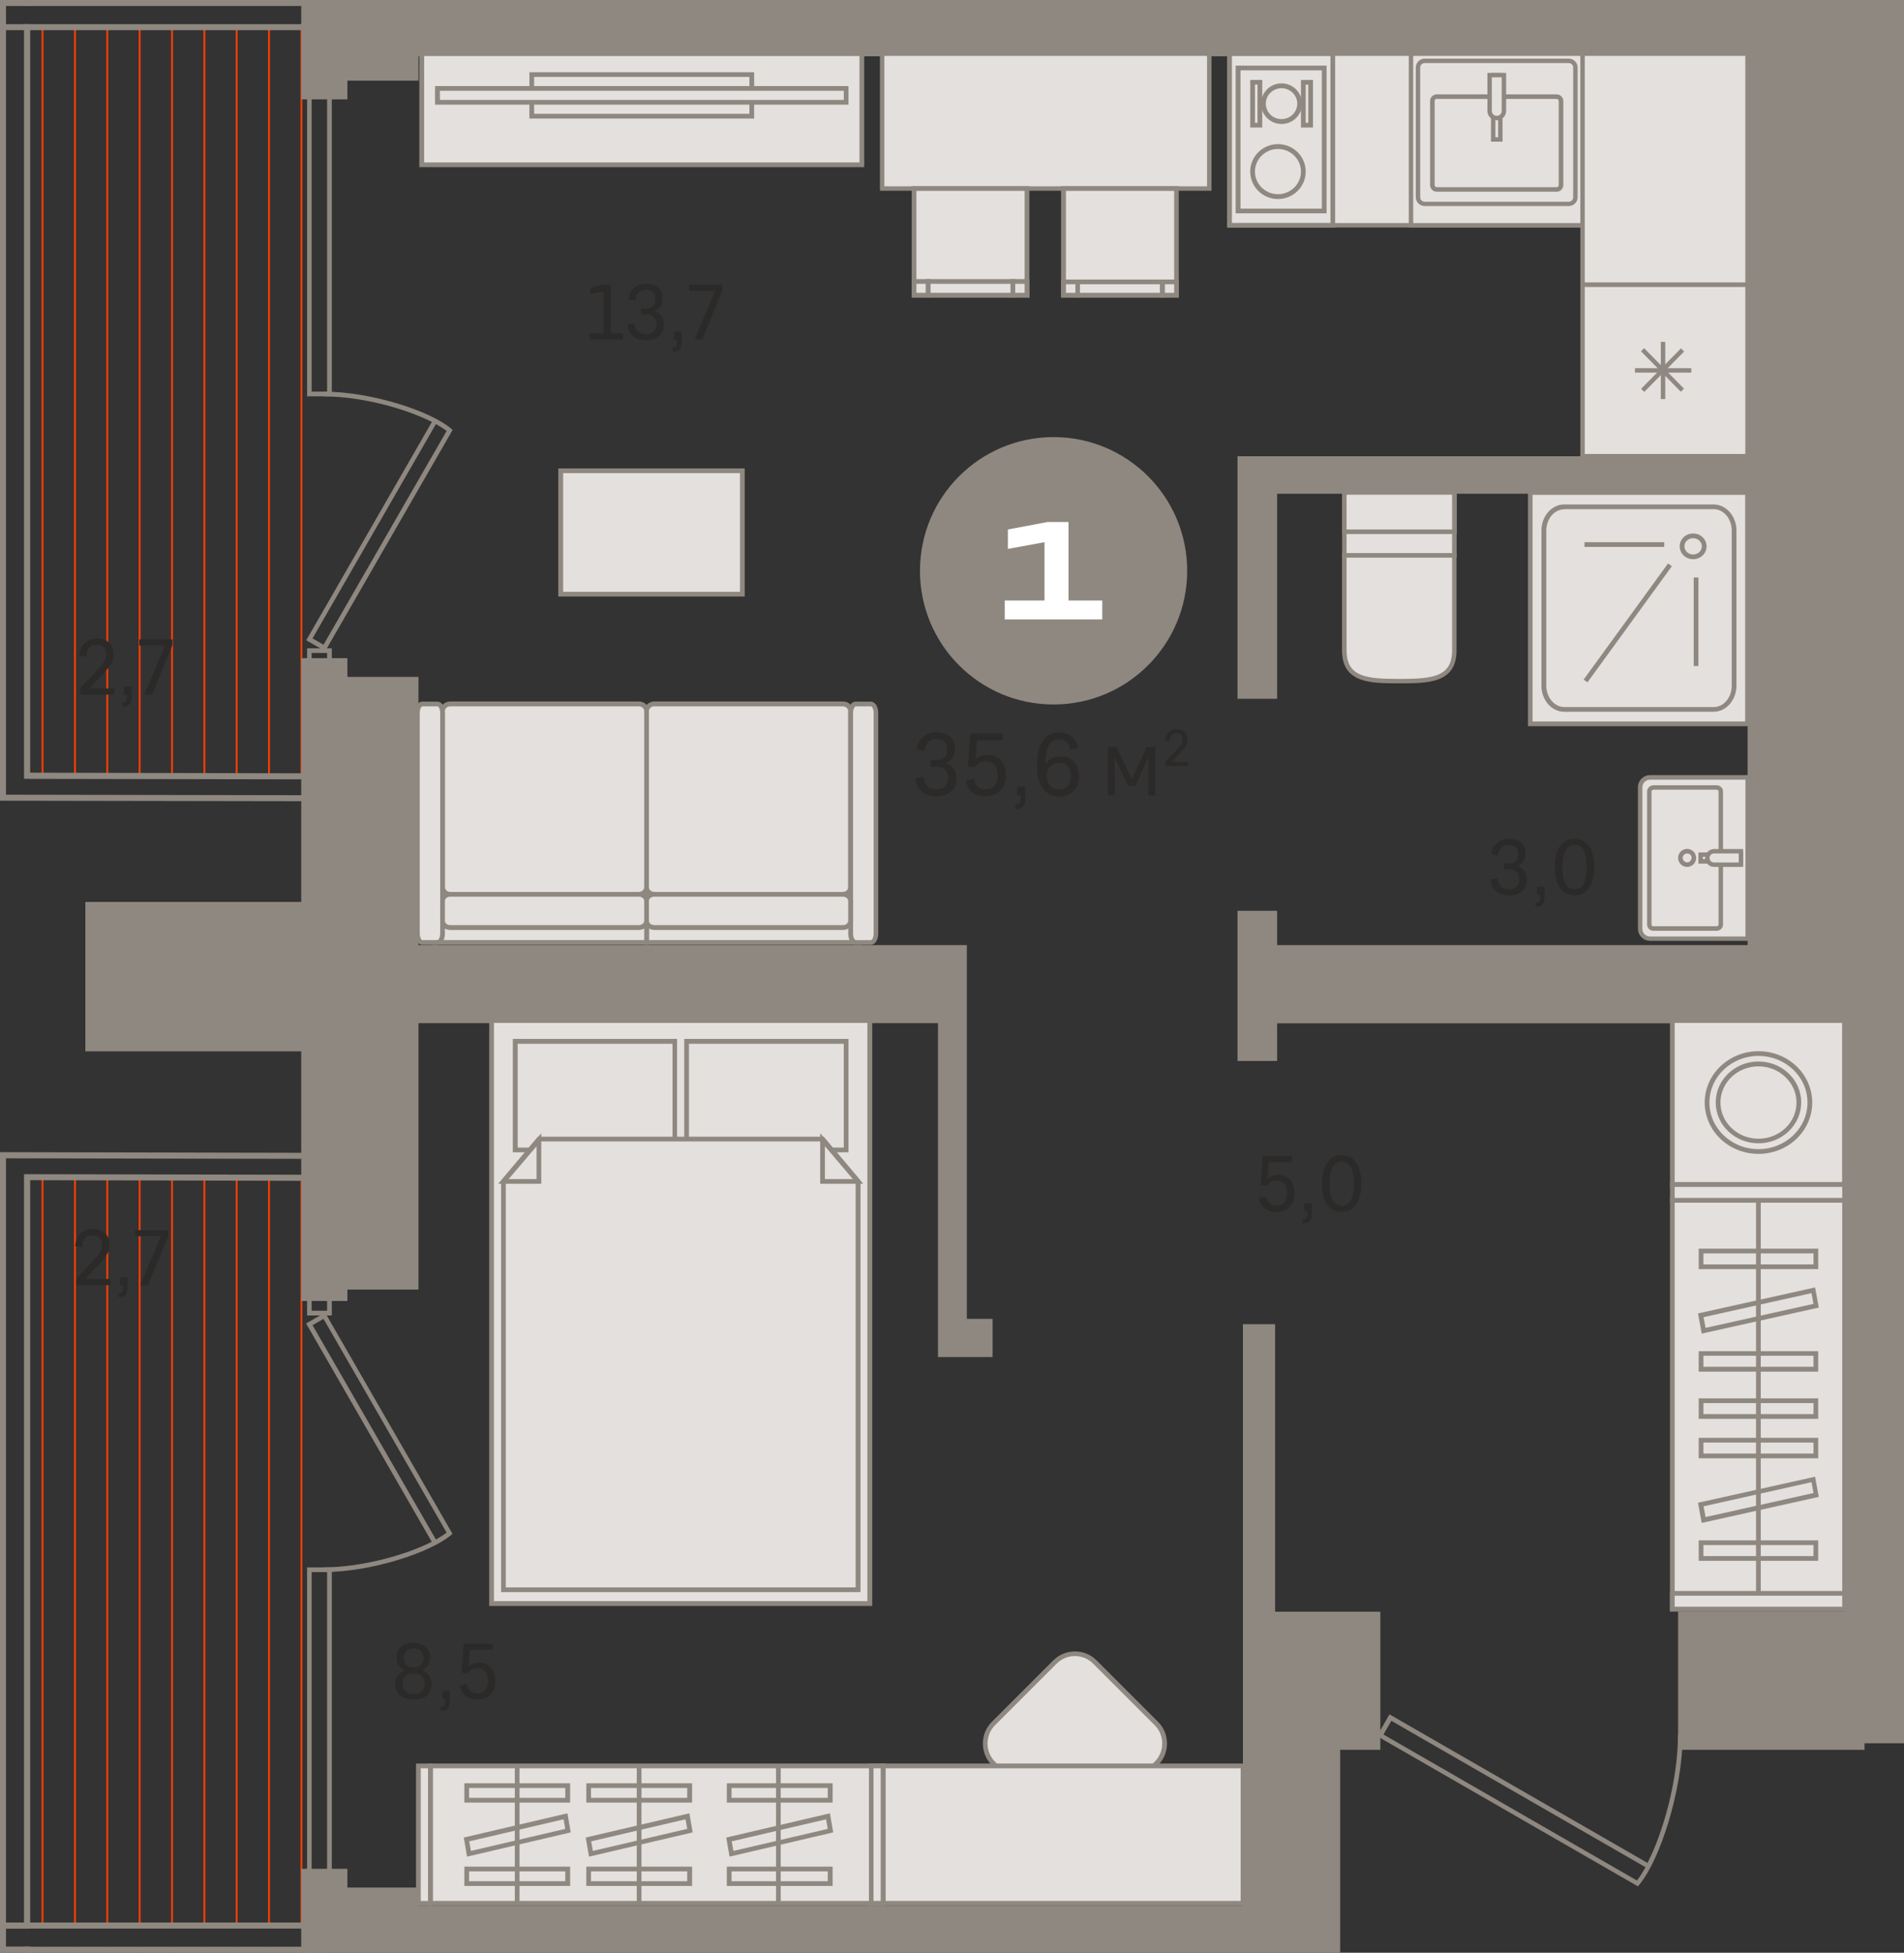 <?xml version="1.0" encoding="utf-8"?>
<!-- Generator: Adobe Illustrator 24.1.2, SVG Export Plug-In . SVG Version: 6.00 Build 0)  -->
<svg version="1.1" id="Слой_1" xmlns="http://www.w3.org/2000/svg" xmlns:xlink="http://www.w3.org/1999/xlink" x="0px" y="0px"
	 viewBox="0 0 1331.8 1365.7" style="enable-background:new 0 0 1331.8 1365.7;" xml:space="preserve">
<rect x="0" y="0" width="1331.8" height="1365.7" fill="#333333" stroke="none"/>
<g>
	<g>
		<rect x="97" y="18.4" style="fill-rule:evenodd;clip-rule:evenodd;fill:#FF3D01;" width="1.3" height="525"/>
		<rect x="97" y="0" style="fill-rule:evenodd;clip-rule:evenodd;fill:#FF3D01;" width="1.3" height="3.3"/>
		<rect x="97" y="822.9" style="fill-rule:evenodd;clip-rule:evenodd;fill:#FF3D01;" width="1.3" height="524.5"/>
		<rect x="97" y="1363" style="fill-rule:evenodd;clip-rule:evenodd;fill:#FF3D01;" width="1.3" height="2.8"/>
		<rect x="51.8" y="18.4" style="fill-rule:evenodd;clip-rule:evenodd;fill:#FF3D01;" width="1.3" height="525"/>
		<rect x="51.8" y="0" style="fill-rule:evenodd;clip-rule:evenodd;fill:#FF3D01;" width="1.3" height="3.3"/>
		<rect x="51.8" y="822.9" style="fill-rule:evenodd;clip-rule:evenodd;fill:#FF3D01;" width="1.3" height="524.5"/>
		<rect x="51.8" y="1363" style="fill-rule:evenodd;clip-rule:evenodd;fill:#FF3D01;" width="1.3" height="2.8"/>
		<rect x="164.9" y="18.4" style="fill-rule:evenodd;clip-rule:evenodd;fill:#FF3D01;" width="1.3" height="525"/>
		<rect x="164.9" y="0" style="fill-rule:evenodd;clip-rule:evenodd;fill:#FF3D01;" width="1.3" height="3.3"/>
		<rect x="164.9" y="822.9" style="fill-rule:evenodd;clip-rule:evenodd;fill:#FF3D01;" width="1.3" height="524.5"/>
		<rect x="164.9" y="1363" style="fill-rule:evenodd;clip-rule:evenodd;fill:#FF3D01;" width="1.3" height="2.8"/>
		<rect x="74.4" y="18.4" style="fill-rule:evenodd;clip-rule:evenodd;fill:#FF3D01;" width="1.3" height="525"/>
		<rect x="74.4" y="0" style="fill-rule:evenodd;clip-rule:evenodd;fill:#FF3D01;" width="1.3" height="3.3"/>
		<rect x="74.4" y="822.9" style="fill-rule:evenodd;clip-rule:evenodd;fill:#FF3D01;" width="1.3" height="524.5"/>
		<rect x="74.4" y="1363" style="fill-rule:evenodd;clip-rule:evenodd;fill:#FF3D01;" width="1.3" height="2.8"/>
		<rect x="29.1" y="18.4" style="fill-rule:evenodd;clip-rule:evenodd;fill:#FF3D01;" width="1.3" height="525"/>
		<rect x="29.1" y="0" style="fill-rule:evenodd;clip-rule:evenodd;fill:#FF3D01;" width="1.3" height="3.3"/>
		<rect x="29.1" y="822.9" style="fill-rule:evenodd;clip-rule:evenodd;fill:#FF3D01;" width="1.3" height="524.5"/>
		<rect x="29.1" y="1363" style="fill-rule:evenodd;clip-rule:evenodd;fill:#FF3D01;" width="1.3" height="2.8"/>
		<rect x="187.5" y="18.4" style="fill-rule:evenodd;clip-rule:evenodd;fill:#FF3D01;" width="1.3" height="525"/>
		<rect x="187.5" y="0" style="fill-rule:evenodd;clip-rule:evenodd;fill:#FF3D01;" width="1.3" height="3.3"/>
		<rect x="187.5" y="822.9" style="fill-rule:evenodd;clip-rule:evenodd;fill:#FF3D01;" width="1.3" height="524.5"/>
		<rect x="187.5" y="1363" style="fill-rule:evenodd;clip-rule:evenodd;fill:#FF3D01;" width="1.3" height="2.8"/>
		<rect x="119.7" y="18.4" style="fill-rule:evenodd;clip-rule:evenodd;fill:#FF3D01;" width="1.3" height="525"/>
		<rect x="119.7" y="0" style="fill-rule:evenodd;clip-rule:evenodd;fill:#FF3D01;" width="1.3" height="3.3"/>
		<rect x="119.7" y="822.9" style="fill-rule:evenodd;clip-rule:evenodd;fill:#FF3D01;" width="1.3" height="524.5"/>
		<rect x="119.7" y="1363" style="fill-rule:evenodd;clip-rule:evenodd;fill:#FF3D01;" width="1.3" height="2.8"/>
		<rect x="210.2" y="18.4" style="fill-rule:evenodd;clip-rule:evenodd;fill:#FF3D01;" width="1.3" height="525"/>
		<rect x="210.2" y="0" style="fill-rule:evenodd;clip-rule:evenodd;fill:#FF3D01;" width="1.3" height="3.3"/>
		<rect x="210.2" y="822.9" style="fill-rule:evenodd;clip-rule:evenodd;fill:#FF3D01;" width="1.3" height="524.4"/>
		<rect x="210.2" y="1363" style="fill-rule:evenodd;clip-rule:evenodd;fill:#FF3D01;" width="1.3" height="2.7"/>
		<rect x="142.3" y="18.4" style="fill-rule:evenodd;clip-rule:evenodd;fill:#FF3D01;" width="1.3" height="525"/>
		<rect x="142.3" y="0" style="fill-rule:evenodd;clip-rule:evenodd;fill:#FF3D01;" width="1.3" height="3.3"/>
		<rect x="142.3" y="822.9" style="fill-rule:evenodd;clip-rule:evenodd;fill:#FF3D01;" width="1.3" height="524.5"/>
		<rect x="142.3" y="1363" style="fill-rule:evenodd;clip-rule:evenodd;fill:#FF3D01;" width="1.3" height="2.8"/>
		<polygon style="fill-rule:evenodd;clip-rule:evenodd;fill:#8F8880;" points="1290.2,0 1331.8,0 1331.8,1219.2 1298.7,1219.2 
			1290.2,1219.2 		"/>
		<path style="fill-rule:evenodd;clip-rule:evenodd;fill:#8F8880;" d="M1304.2,1223.8h-130.4v-96.6h130.4V1223.8L1304.2,1223.8z
			 M937.4,1365.7H210.7V1307H243v13.1h49.7v12.8h576.7v-205.8v-26.7V926.1h22.5v174.4v26.7h73.6v96.6h-28.1V1365.7L937.4,1365.7z
			 M210.7,0H1318v714.5h-22.4v1.2H893.3v26.3h-27.7v-105h27.7V661h329.1V345.3H893.3v143.4h-27.7V319.1h13.8h13.8h329.1V39.4H438.5
			H292.7v17H243v13.1h-32.3V0L210.7,0z M676.3,949.1h18v-26.7h-18V740.5v-19.2v-5.7v-37.5V661H292.7V473.4H243v-13.1h-32.3v170.5
			h-151v104.5h151v174.6H243v-8h49.7V715.6h363.4v5.7v19.2v208.6h10.1H676.3z"/>
		<rect x="1107" y="199.1" style="fill-rule:evenodd;clip-rule:evenodd;fill:#E3E0DD;" width="115.5" height="120"/>
		<path style="fill-rule:evenodd;clip-rule:evenodd;fill:#8F8880;" d="M1108.5,317.5h112.3V200.6h-112.3V317.5L1108.5,317.5z
			 M1224,320.6h-118.6V197.5H1224V320.6z"/>
		<rect x="1161.7" y="239.1" style="fill-rule:evenodd;clip-rule:evenodd;fill:#8F8880;" width="3.1" height="40"/>
		<rect x="1143.6" y="257.5" style="fill-rule:evenodd;clip-rule:evenodd;fill:#8F8880;" width="39.4" height="3.1"/>
		
			<rect x="1161.7" y="239.2" transform="matrix(0.712 -0.702 0.702 0.712 152.778 890.908)" style="fill-rule:evenodd;clip-rule:evenodd;fill:#8F8880;" width="3.1" height="39.7"/>
		
			<rect x="1143.4" y="257.5" transform="matrix(0.702 -0.712 0.712 0.702 161.902 905.271)" style="fill-rule:evenodd;clip-rule:evenodd;fill:#8F8880;" width="39.7" height="3.1"/>
		<rect x="860" y="37.5" style="fill-rule:evenodd;clip-rule:evenodd;fill:#E3E0DD;" width="362.4" height="120"/>
		<path style="fill-rule:evenodd;clip-rule:evenodd;fill:#8F8880;" d="M861.6,156h359.3V39.1H861.6V156L861.6,156z M1224,159.1
			H858.5V36H1224V159.1z"/>
		<rect x="860" y="37.5" style="fill-rule:evenodd;clip-rule:evenodd;fill:#E3E0DD;" width="72.2" height="120"/>
		<path style="fill-rule:evenodd;clip-rule:evenodd;fill:#8F8880;" d="M861.7,155.9h68.9V39.2h-68.9V155.9L861.7,155.9z
			 M933.9,159.2h-75.5V35.9h75.5V159.2z"/>
		<rect x="866" y="47.5" style="fill-rule:evenodd;clip-rule:evenodd;fill:#E3E0DD;" width="60.3" height="100"/>
		<path style="fill-rule:evenodd;clip-rule:evenodd;fill:#8F8880;" d="M867.7,145.9h56.9V49.2h-56.9V145.9L867.7,145.9z
			 M927.9,149.2h-63.6V45.9h63.6V149.2z"/>
		<path style="fill-rule:evenodd;clip-rule:evenodd;fill:#E3E0DD;" d="M876.1,120.1c0-9.7,7.9-17.5,17.7-17.5
			c9.8,0,17.7,7.8,17.7,17.5c0,9.7-7.9,17.5-17.7,17.5C884.1,137.6,876.1,129.7,876.1,120.1z"/>
		<path style="fill-rule:evenodd;clip-rule:evenodd;fill:#8F8880;" d="M893.9,104.2c-8.9,0-16.1,7.1-16.1,15.8
			c0,8.7,7.2,15.8,16.1,15.8c8.9,0,16.1-7.1,16.1-15.8C910,111.3,902.8,104.2,893.9,104.2L893.9,104.2z M893.9,139.2
			c-10.7,0-19.4-8.6-19.4-19.2c0-10.6,8.7-19.2,19.4-19.2c10.7,0,19.4,8.6,19.4,19.2C913.3,130.6,904.6,139.2,893.9,139.2z"/>
		<path style="fill-rule:evenodd;clip-rule:evenodd;fill:#E3E0DD;" d="M883.8,72.5c0-6.9,5.7-12.5,12.7-12.5c7,0,12.7,5.6,12.7,12.5
			c0,6.9-5.7,12.5-12.7,12.5C889.4,85.1,883.8,79.5,883.8,72.5z"/>
		<path style="fill-rule:evenodd;clip-rule:evenodd;fill:#8F8880;" d="M896.4,61.7c-6.1,0-11,4.9-11,10.8c0,6,4.9,10.8,11,10.8
			c6.1,0,11-4.9,11-10.8C907.4,66.6,902.5,61.7,896.4,61.7L896.4,61.7z M896.4,86.7c-7.9,0-14.3-6.4-14.3-14.2
			c0-7.8,6.4-14.2,14.3-14.2s14.3,6.4,14.3,14.2C910.8,80.4,904.3,86.7,896.4,86.7z"/>
		<rect x="911.6" y="57.5" style="fill-rule:evenodd;clip-rule:evenodd;fill:#E3E0DD;" width="5.1" height="30"/>
		<path style="fill-rule:evenodd;clip-rule:evenodd;fill:#8F8880;" d="M913.3,85.9h1.8V59.2h-1.8V85.9L913.3,85.9z M918.4,89.2H910
			V55.9h8.4V89.2z"/>
		<rect x="876.1" y="57.5" style="fill-rule:evenodd;clip-rule:evenodd;fill:#E3E0DD;" width="5.1" height="30"/>
		<path style="fill-rule:evenodd;clip-rule:evenodd;fill:#8F8880;" d="M877.8,85.9h1.8V59.2h-1.8V85.9L877.8,85.9z M882.9,89.2h-8.4
			V55.9h8.4V89.2z"/>
		<rect x="986.9" y="37.5" style="fill-rule:evenodd;clip-rule:evenodd;fill:#E3E0DD;" width="120" height="120"/>
		<path style="fill-rule:evenodd;clip-rule:evenodd;fill:#8F8880;" d="M988.5,156h116.9V39.1H988.5V156L988.5,156z M1108.5,159.1
			H985.4V36h123.1V159.1z"/>
		<path style="fill-rule:evenodd;clip-rule:evenodd;fill:#E3E0DD;" d="M996.5,142.6h100.8c2.6,0,4.6-2.1,4.6-4.6V47.2
			c0-2.6-2.1-4.6-4.6-4.6H996.5c-2.6,0-4.6,2.1-4.6,4.6v90.8C991.9,140.5,994,142.6,996.5,142.6z"/>
		<path style="fill-rule:evenodd;clip-rule:evenodd;fill:#8F8880;" d="M996.5,44.1c-1.7,0-3.1,1.4-3.1,3.1v90.8
			c0,1.7,1.4,3.1,3.1,3.1h100.8c1.7,0,3.1-1.4,3.1-3.1V47.2c0-1.7-1.4-3.1-3.1-3.1H996.5L996.5,44.1z M1097.3,144.1H996.5
			c-3.4,0-6.2-2.8-6.2-6.2V47.2c0-3.4,2.8-6.2,6.2-6.2h100.8c3.4,0,6.2,2.8,6.2,6.2v90.8C1103.5,141.4,1100.7,144.1,1097.3,144.1z"
			/>
		<path style="fill-rule:evenodd;clip-rule:evenodd;fill:#E3E0DD;" d="M1005,67.6h83.8c1.7,0,3.1,1.4,3.1,3.1v58.8
			c0,1.7-1.4,3.1-3.1,3.1H1005c-1.7,0-3.1-1.4-3.1-3.1V70.7C1001.9,68.9,1003.3,67.6,1005,67.6z"/>
		<path style="fill-rule:evenodd;clip-rule:evenodd;fill:#8F8880;" d="M1005,69.1c-0.9,0-1.5,0.7-1.5,1.5v58.8
			c0,0.9,0.7,1.5,1.5,1.5h83.8c0.8,0,1.5-0.7,1.5-1.5V70.7c0-0.9-0.7-1.5-1.5-1.5H1005L1005,69.1z M1088.8,134.1H1005
			c-2.6,0-4.7-2.1-4.7-4.7V70.7c0-2.6,2.1-4.7,4.7-4.7h83.8c2.6,0,4.7,2.1,4.7,4.7v58.8C1093.5,132,1091.4,134.1,1088.8,134.1z"/>
		<rect x="1044.4" y="52.5" style="fill-rule:evenodd;clip-rule:evenodd;fill:#E3E0DD;" width="5" height="45"/>
		<path style="fill-rule:evenodd;clip-rule:evenodd;fill:#8F8880;" d="M1046,96h1.9V54.1h-1.9V96L1046,96z M1051,99.1h-8.1V51h8.1
			V99.1z"/>
		<path style="fill-rule:evenodd;clip-rule:evenodd;fill:#E3E0DD;" d="M1046.9,82.6L1046.9,82.6c2.8,0,5.1-2.2,5.1-5V52.5h-10v25.1
			C1041.9,80.3,1044.2,82.6,1046.9,82.6z"/>
		<path style="fill-rule:evenodd;clip-rule:evenodd;fill:#8F8880;" d="M1043.5,54.1v23.5c0,1.9,1.5,3.4,3.4,3.4h0.1
			c1.9,0,3.4-1.5,3.4-3.4V54.1H1043.5L1043.5,54.1z M1047,84.1h-0.1c-3.6,0-6.5-2.9-6.5-6.5V51h13.1v26.6
			C1053.5,81.2,1050.6,84.1,1047,84.1z"/>
		<rect x="1107" y="37.5" style="fill-rule:evenodd;clip-rule:evenodd;fill:#E3E0DD;" width="115.5" height="161.5"/>
		<path style="fill-rule:evenodd;clip-rule:evenodd;fill:#8F8880;" d="M1108.5,197.5h112.3V39.1h-112.3V197.5L1108.5,197.5z
			 M1224,200.6h-118.6V36H1224V200.6z"/>
		<rect x="295" y="37.5" style="fill-rule:evenodd;clip-rule:evenodd;fill:#E3E0DD;" width="307.9" height="77.7"/>
		<path style="fill-rule:evenodd;clip-rule:evenodd;fill:#8F8880;" d="M296.7,113.6h304.5V39.2H296.7V113.6L296.7,113.6z
			 M604.5,116.9H293.3v-81h311.2V116.9z"/>
		<rect x="372" y="52.1" style="fill-rule:evenodd;clip-rule:evenodd;fill:#E3E0DD;" width="153.9" height="29.1"/>
		<path style="fill-rule:evenodd;clip-rule:evenodd;fill:#8F8880;" d="M373.6,79.6h150.6V53.8H373.6V79.6L373.6,79.6z M527.5,82.9
			H370.3V50.5h157.2V82.9z"/>
		<rect x="306" y="61.8" style="fill-rule:evenodd;clip-rule:evenodd;fill:#E3E0DD;" width="285.9" height="9.7"/>
		<path style="fill-rule:evenodd;clip-rule:evenodd;fill:#8F8880;" d="M307.7,69.9h282.5v-6.4H307.7V69.9L307.7,69.9z M593.5,73.2
			H304.3v-13h289.2V73.2z"/>
		<rect x="1070.4" y="344.4" style="fill-rule:evenodd;clip-rule:evenodd;fill:#E3E0DD;" width="152" height="161.8"/>
		<path style="fill-rule:evenodd;clip-rule:evenodd;fill:#8F8880;" d="M1072,504.6h148.7V346.1H1072V504.6L1072,504.6z
			 M1224.1,507.9h-155.3V342.8h155.3V507.9z"/>
		<path style="fill-rule:evenodd;clip-rule:evenodd;fill:#E3E0DD;" d="M1212.9,371v108.5c0,9.1-6.4,16.5-14.3,16.5h-104.5
			c-7.9,0-14.3-7.4-14.3-16.5V371c0-9.1,6.4-16.5,14.3-16.5h104.5C1206.5,354.5,1212.9,361.9,1212.9,371z"/>
		<path style="fill-rule:evenodd;clip-rule:evenodd;fill:#8F8880;" d="M1094.2,356.2c-7,0-12.6,6.7-12.6,14.9v108.5
			c0,8.2,5.7,14.9,12.6,14.9h104.5c7,0,12.6-6.7,12.6-14.9V371c0-8.2-5.7-14.9-12.6-14.9H1094.2L1094.2,356.2z M1198.6,497.8h-104.5
			c-8.8,0-15.9-8.2-15.9-18.2V371c0-10,7.2-18.2,15.9-18.2h104.5c8.8,0,16,8.2,16,18.2v108.5
			C1214.6,489.6,1207.4,497.8,1198.6,497.8z"/>
		<path style="fill-rule:evenodd;clip-rule:evenodd;fill:#E3E0DD;" d="M1184.3,389.5c-4.3,0-7.8-3.3-7.8-7.4c0-4.1,3.5-7.4,7.8-7.4
			c4.3,0,7.8,3.3,7.8,7.4C1192.1,386.2,1188.6,389.5,1184.3,389.5z"/>
		<path style="fill-rule:evenodd;clip-rule:evenodd;fill:#8F8880;" d="M1184.3,376.4c-3.4,0-6.1,2.6-6.1,5.7c0,3.1,2.7,5.7,6.1,5.7
			c3.4,0,6.1-2.6,6.1-5.7C1190.4,379,1187.7,376.4,1184.3,376.4L1184.3,376.4z M1184.3,391.1c-5.2,0-9.4-4-9.4-9c0-5,4.2-9,9.4-9
			c5.2,0,9.4,4,9.4,9C1193.7,387.1,1189.5,391.1,1184.3,391.1z"/>
		<rect x="1108.3" y="379.2" style="fill-rule:evenodd;clip-rule:evenodd;fill:#8F8880;" width="55.8" height="3.3"/>
		<rect x="1184.7" y="403.9" style="fill-rule:evenodd;clip-rule:evenodd;fill:#8F8880;" width="3.3" height="61.9"/>
		
			<rect x="1088" y="433.6" transform="matrix(0.588 -0.809 0.809 0.588 117.192 1100.521)" style="fill-rule:evenodd;clip-rule:evenodd;fill:#8F8880;" width="100.4" height="3.3"/>
		<path style="fill-rule:evenodd;clip-rule:evenodd;fill:#E3E0DD;" d="M1017.3,388.4h-77v66.4c0,21,17.1,21.6,38.1,21.6h0.8
			c21,0,38.1-0.5,38.1-21.6V388.4z"/>
		<path style="fill-rule:evenodd;clip-rule:evenodd;fill:#8F8880;" d="M941.9,390v64.8c0,18.7,13.8,20,36.5,20h0.8
			c22.7,0,36.5-1.3,36.5-20V390H941.9L941.9,390z M979.2,477.9h-0.8c-19.5,0-39.7,0-39.7-23.1v-68h80.1v68
			C1018.9,477.9,998.7,477.9,979.2,477.9z"/>
		<rect x="940.4" y="344.4" style="fill-rule:evenodd;clip-rule:evenodd;fill:#E3E0DD;" width="77" height="44"/>
		<path style="fill-rule:evenodd;clip-rule:evenodd;fill:#8F8880;" d="M941.9,386.8h73.8V346h-73.8V386.8L941.9,386.8z M1018.9,390
			h-80.1v-47.1h80.1V390z"/>
		<rect x="940.4" y="344.4" style="fill-rule:evenodd;clip-rule:evenodd;fill:#E3E0DD;" width="77" height="27.5"/>
		<path style="fill-rule:evenodd;clip-rule:evenodd;fill:#8F8880;" d="M941.9,370.3h73.8V346h-73.8V370.3L941.9,370.3z
			 M1018.9,373.5h-80.1v-30.6h80.1V373.5z"/>
		<path style="fill-rule:evenodd;clip-rule:evenodd;fill:#E3E0DD;" d="M1147.2,649.5v-98.9c0-3.8,3.1-6.9,6.9-6.9h68.2v112.7h-68.2
			C1150.3,656.4,1147.2,653.3,1147.2,649.5z"/>
		<path style="fill-rule:evenodd;clip-rule:evenodd;fill:#8F8880;" d="M1154.2,545.3c-3,0-5.4,2.4-5.4,5.4v98.9c0,3,2.4,5.4,5.4,5.4
			h66.7V545.3H1154.2L1154.2,545.3z M1224,658h-69.8c-4.7,0-8.5-3.8-8.5-8.5v-98.9c0-4.7,3.8-8.5,8.5-8.5h69.8V658z"/>
		<path style="fill-rule:evenodd;clip-rule:evenodd;fill:#E3E0DD;" d="M1203.6,553.5v93.1c0,1.5-1.3,2.8-2.9,2.8h-44.1
			c-1.6,0-2.9-1.2-2.9-2.8v-93.1c0-1.5,1.3-2.8,2.9-2.8h44.1C1202.3,550.7,1203.6,552,1203.6,553.5z"/>
		<path style="fill-rule:evenodd;clip-rule:evenodd;fill:#8F8880;" d="M1156.6,552.3c-0.7,0-1.4,0.6-1.4,1.2v93.1
			c0,0.7,0.6,1.2,1.4,1.2h44.1c0.7,0,1.4-0.5,1.4-1.2v-93.1c0-0.7-0.6-1.2-1.4-1.2H1156.6L1156.6,552.3z M1200.7,651h-44.1
			c-2.5,0-4.5-1.9-4.5-4.3v-93.1c0-2.4,2-4.4,4.5-4.4h44.1c2.5,0,4.5,1.9,4.5,4.4v93.1C1205.2,649,1203.2,651,1200.7,651z"/>
		<rect x="1189.5" y="597.7" style="fill-rule:evenodd;clip-rule:evenodd;fill:#E3E0DD;" width="28.2" height="4.7"/>
		<path style="fill-rule:evenodd;clip-rule:evenodd;fill:#8F8880;" d="M1191.1,600.8h25.1v-1.6h-25.1V600.8L1191.1,600.8z
			 M1219.3,604H1188v-7.8h31.3V604z"/>
		<path style="fill-rule:evenodd;clip-rule:evenodd;fill:#E3E0DD;" d="M1194.2,600L1194.2,600c0,2.7,2.1,4.7,4.7,4.7h18.8v-9.4
			h-18.8C1196.3,595.4,1194.2,597.4,1194.2,600z"/>
		<path style="fill-rule:evenodd;clip-rule:evenodd;fill:#8F8880;" d="M1198.9,596.9c-1.7,0-3.1,1.4-3.1,3.1v0.1
			c0,1.7,1.4,3.1,3.1,3.1h17.3v-6.3H1198.9L1198.9,596.9z M1219.3,606.3h-20.4c-3.4,0-6.2-2.8-6.2-6.2V600c0-3.4,2.8-6.2,6.2-6.2
			h20.4V606.3z"/>
		<path style="fill-rule:evenodd;clip-rule:evenodd;fill:#E3E0DD;" d="M1180.1,604.8c-2.6,0-4.7-2.1-4.7-4.7c0-2.6,2.1-4.7,4.7-4.7
			c2.6,0,4.7,2.1,4.7,4.7C1184.8,602.7,1182.7,604.8,1180.1,604.8z"/>
		<path style="fill-rule:evenodd;clip-rule:evenodd;fill:#8F8880;" d="M1180.1,596.9c-1.7,0-3.1,1.4-3.1,3.1c0,1.7,1.4,3.1,3.1,3.1
			c1.7,0,3.1-1.4,3.1-3.1C1183.3,598.3,1181.9,596.9,1180.1,596.9L1180.1,596.9z M1180.1,606.3c-3.5,0-6.3-2.8-6.3-6.3
			s2.8-6.3,6.3-6.3c3.5,0,6.3,2.8,6.3,6.3S1183.6,606.3,1180.1,606.3z"/>
		<rect x="1169.8" y="713.8" style="fill-rule:evenodd;clip-rule:evenodd;fill:#E3E0DD;" width="120.5" height="114.7"/>
		<path style="fill-rule:evenodd;clip-rule:evenodd;fill:#8F8880;" d="M1171.4,826.7h117.1V715.4h-117.1V826.7L1171.4,826.7z
			 M1291.9,830.1h-123.8v-118h123.8V830.1z"/>
		<path style="fill-rule:evenodd;clip-rule:evenodd;fill:#E3E0DD;" d="M1194,771.1c0,18.9,16.1,34.3,36,34.3c19.9,0,36-15.3,36-34.3
			c0-18.9-16.1-34.2-36-34.2C1210.1,736.8,1194,752.2,1194,771.1z"/>
		<path style="fill-rule:evenodd;clip-rule:evenodd;fill:#8F8880;" d="M1230,738.5c-18.9,0-34.3,14.6-34.3,32.6
			c0,18,15.4,32.6,34.3,32.6c18.9,0,34.3-14.6,34.3-32.6C1264.3,753.1,1248.9,738.5,1230,738.5L1230,738.5z M1230,807
			c-20.8,0-37.6-16.1-37.6-35.9c0-19.8,16.9-35.9,37.6-35.9c20.8,0,37.6,16.1,37.6,35.9C1267.6,790.9,1250.8,807,1230,807z"/>
		<path style="fill-rule:evenodd;clip-rule:evenodd;fill:#E3E0DD;" d="M1201.7,771.1c0,14.9,12.7,26.9,28.3,26.9
			c15.6,0,28.3-12,28.3-26.9c0-14.9-12.7-26.9-28.3-26.9C1214.4,744.2,1201.7,756.2,1201.7,771.1z"/>
		<path style="fill-rule:evenodd;clip-rule:evenodd;fill:#8F8880;" d="M1230,745.8c-14.7,0-26.6,11.3-26.6,25.3
			c0,13.9,11.9,25.3,26.6,25.3c14.7,0,26.6-11.3,26.6-25.3C1256.6,757.2,1244.7,745.8,1230,745.8L1230,745.8z M1230,799.6
			c-16.5,0-29.9-12.8-29.9-28.6c0-15.7,13.4-28.6,29.9-28.6s29.9,12.8,29.9,28.6C1259.9,786.8,1246.5,799.6,1230,799.6z"/>
		<rect x="392.2" y="329.3" style="fill-rule:evenodd;clip-rule:evenodd;fill:#E3E0DD;" width="127" height="86.3"/>
		<path style="fill-rule:evenodd;clip-rule:evenodd;fill:#8F8880;" d="M393.9,413.9h123.7v-83H393.9V413.9L393.9,413.9z
			 M520.9,417.2H390.5v-89.6h130.4V417.2z"/>
		<rect x="452.3" y="596.6" style="fill-rule:evenodd;clip-rule:evenodd;fill:#E3E0DD;" width="148.5" height="62.6"/>
		<path style="fill-rule:evenodd;clip-rule:evenodd;fill:#8F8880;" d="M454,657.5h145.2v-59.2H454V657.5L454,657.5z M602.5,660.8
			H450.6v-65.9h151.9V660.8z"/>
		<rect x="303.8" y="596.6" style="fill-rule:evenodd;clip-rule:evenodd;fill:#E3E0DD;" width="148.5" height="62.6"/>
		<path style="fill-rule:evenodd;clip-rule:evenodd;fill:#8F8880;" d="M305.4,657.5h145.2v-59.2H305.4V657.5L305.4,657.5z
			 M454,660.8H302.1v-65.9H454V660.8z"/>
		<path style="fill-rule:evenodd;clip-rule:evenodd;fill:#E3E0DD;" d="M589.7,492.3h-132c-3,0-5.4,2.2-5.4,5v123.2
			c0,2.8,2.4,5,5.4,5h132c3,0,5.3-2.2,5.3-5V497.3C595,494.5,592.6,492.3,589.7,492.3z"/>
		<path style="fill-rule:evenodd;clip-rule:evenodd;fill:#8F8880;" d="M457.6,494c-2,0-3.7,1.5-3.7,3.3v123.2c0,1.8,1.7,3.3,3.7,3.3
			h132c2,0,3.7-1.5,3.7-3.3V497.3c0-1.8-1.7-3.3-3.7-3.3H457.6L457.6,494z M589.7,627.2h-132c-3.9,0-7-3-7-6.7V497.3
			c0-3.7,3.1-6.7,7-6.7h132c3.9,0,7,3,7,6.7v123.2C596.7,624.2,593.5,627.2,589.7,627.2z"/>
		<path style="fill-rule:evenodd;clip-rule:evenodd;fill:#E3E0DD;" d="M314.9,492.3h132c3,0,5.4,2.2,5.4,5v123.2c0,2.8-2.4,5-5.4,5
			h-132c-3,0-5.3-2.2-5.3-5V497.3C309.6,494.5,311.9,492.3,314.9,492.3z"/>
		<path style="fill-rule:evenodd;clip-rule:evenodd;fill:#8F8880;" d="M314.9,494c-2,0-3.7,1.5-3.7,3.3v123.2c0,1.8,1.7,3.3,3.7,3.3
			h132c2,0,3.7-1.5,3.7-3.3V497.3c0-1.8-1.7-3.3-3.7-3.3H314.9L314.9,494z M446.9,627.2h-132c-3.9,0-7-3-7-6.7V497.3
			c0-3.7,3.1-6.7,7-6.7h132c3.9,0,7,3,7,6.7v123.2C454,624.2,450.8,627.2,446.9,627.2z"/>
		<path style="fill-rule:evenodd;clip-rule:evenodd;fill:#E3E0DD;" d="M598.6,492.3h10.6c1.9,0,3.5,2.8,3.5,6.3v154.3
			c0,3.5-1.6,6.3-3.5,6.3h-10.6c-1.9,0-3.5-2.8-3.5-6.3V498.6C595,495.1,596.6,492.3,598.6,492.3z"/>
		<path style="fill-rule:evenodd;clip-rule:evenodd;fill:#8F8880;" d="M598.6,494c-0.7,0-1.9,1.7-1.9,4.6v154.3
			c0,2.9,1.2,4.6,1.9,4.6h10.6c0.7,0,1.9-1.7,1.9-4.6V498.6c0-2.9-1.2-4.6-1.9-4.6H598.6L598.6,494z M609.1,660.8h-10.6
			c-3,0-5.2-3.4-5.2-7.9V498.6c0-4.5,2.2-7.9,5.2-7.9h10.6c3,0,5.2,3.4,5.2,7.9v154.3C614.3,657.4,612.1,660.8,609.1,660.8z"/>
		<path style="fill-rule:evenodd;clip-rule:evenodd;fill:#E3E0DD;" d="M306,492.3h-10.6c-1.9,0-3.5,2.8-3.5,6.3v154.3
			c0,3.5,1.6,6.3,3.5,6.3H306c1.9,0,3.5-2.8,3.5-6.3V498.6C309.6,495.1,308,492.3,306,492.3z"/>
		<path style="fill-rule:evenodd;clip-rule:evenodd;fill:#8F8880;" d="M295.5,494c-0.7,0-1.9,1.7-1.9,4.6v154.3
			c0,2.9,1.2,4.6,1.9,4.6H306c0.7,0,1.9-1.7,1.9-4.6V498.6c0-2.9-1.2-4.6-1.9-4.6H295.5L295.5,494z M306,660.8h-10.6
			c-3,0-5.2-3.4-5.2-7.9V498.6c0-4.5,2.2-7.9,5.2-7.9H306c3,0,5.2,3.4,5.2,7.9v154.3C311.2,657.4,309,660.8,306,660.8z"/>
		<path style="fill-rule:evenodd;clip-rule:evenodd;fill:#E3E0DD;" d="M595,630.1v13.9c0,2.6-2.4,4.6-5.4,4.6h-132
			c-3,0-5.4-2.1-5.4-4.6v-13.9c0-2.6,2.4-4.6,5.4-4.6h132C592.6,625.5,595,627.6,595,630.1z"/>
		<path style="fill-rule:evenodd;clip-rule:evenodd;fill:#8F8880;" d="M457.6,627.1c-2,0-3.7,1.3-3.7,3v13.9c0,1.7,1.7,3,3.7,3h132
			c2,0,3.7-1.3,3.7-3v-13.9c0-1.7-1.7-3-3.7-3H457.6L457.6,627.1z M589.7,650.4h-132c-3.9,0-7-2.8-7-6.3v-13.9c0-3.5,3.1-6.3,7-6.3
			h132c3.9,0,7,2.8,7,6.3v13.9C596.7,647.5,593.5,650.4,589.7,650.4z"/>
		<path style="fill-rule:evenodd;clip-rule:evenodd;fill:#E3E0DD;" d="M309.6,630.1v13.9c0,2.6,2.4,4.6,5.4,4.6h132
			c3,0,5.4-2.1,5.4-4.6v-13.9c0-2.6-2.4-4.6-5.4-4.6h-132C311.9,625.5,309.6,627.6,309.6,630.1z"/>
		<path style="fill-rule:evenodd;clip-rule:evenodd;fill:#8F8880;" d="M314.9,627.1c-2,0-3.7,1.3-3.7,3v13.9c0,1.7,1.7,3,3.7,3h132
			c2,0,3.7-1.3,3.7-3v-13.9c0-1.7-1.7-3-3.7-3H314.9L314.9,627.1z M446.9,650.4h-132c-3.9,0-7-2.8-7-6.3v-13.9c0-3.5,3.1-6.3,7-6.3
			h132c3.9,0,7,2.8,7,6.3v13.9C454,647.5,450.8,650.4,446.9,650.4z"/>
		<rect x="301.1" y="1235" style="fill-rule:evenodd;clip-rule:evenodd;fill:#E3E0DD;" width="316.7" height="96.1"/>
		<path style="fill-rule:evenodd;clip-rule:evenodd;fill:#8F8880;" d="M302.8,1329.5h313.4v-92.8H302.8V1329.5L302.8,1329.5z
			 M619.5,1332.8h-320v-99.4h320V1332.8z"/>
		<rect x="292.7" y="1235" style="fill-rule:evenodd;clip-rule:evenodd;fill:#E3E0DD;" width="8.4" height="96.1"/>
		<path style="fill-rule:evenodd;clip-rule:evenodd;fill:#8F8880;" d="M294.3,1329.5h5.1v-92.8h-5.1V1329.5L294.3,1329.5z
			 M302.8,1332.8H291v-99.4h11.7V1332.8z"/>
		<rect x="609.4" y="1235" style="fill-rule:evenodd;clip-rule:evenodd;fill:#E3E0DD;" width="8.4" height="96.1"/>
		<path style="fill-rule:evenodd;clip-rule:evenodd;fill:#8F8880;" d="M611,1329.5h5.1v-92.8H611V1329.5L611,1329.5z M619.5,1332.8
			h-11.7v-99.4h11.7V1332.8z"/>
		<rect x="326.4" y="1307.1" style="fill-rule:evenodd;clip-rule:evenodd;fill:#E3E0DD;" width="70.7" height="10.2"/>
		<path style="fill-rule:evenodd;clip-rule:evenodd;fill:#8F8880;" d="M328.1,1315.7h67.3v-6.9h-67.3V1315.7L328.1,1315.7z
			 M398.8,1319h-74v-13.5h74V1319z"/>
		<rect x="326.4" y="1248.8" style="fill-rule:evenodd;clip-rule:evenodd;fill:#E3E0DD;" width="70.7" height="10.2"/>
		<path style="fill-rule:evenodd;clip-rule:evenodd;fill:#8F8880;" d="M328.1,1257.4h67.3v-6.9h-67.3V1257.4L328.1,1257.4z
			 M398.8,1260.7h-74v-13.5h74V1260.7z"/>
		<polygon style="fill-rule:evenodd;clip-rule:evenodd;fill:#E3E0DD;" points="326.3,1286.5 328,1296.5 397.3,1280.3 395.5,1270.3 
					"/>
		<path style="fill-rule:evenodd;clip-rule:evenodd;fill:#8F8880;" d="M328.2,1287.8l1.2,6.7l66-15.4l-1.2-6.7L328.2,1287.8
			L328.2,1287.8z M326.7,1298.5l-2.3-13.3l1.5-0.4l71-16.6l2.3,13.3l-1.5,0.4L326.7,1298.5z"/>
		<rect x="411.7" y="1307.1" style="fill-rule:evenodd;clip-rule:evenodd;fill:#E3E0DD;" width="70.7" height="10.2"/>
		<path style="fill-rule:evenodd;clip-rule:evenodd;fill:#8F8880;" d="M413.4,1315.7h67.3v-6.9h-67.3V1315.7L413.4,1315.7z
			 M484.1,1319h-74v-13.5h74V1319z"/>
		<rect x="411.7" y="1248.8" style="fill-rule:evenodd;clip-rule:evenodd;fill:#E3E0DD;" width="70.7" height="10.2"/>
		<path style="fill-rule:evenodd;clip-rule:evenodd;fill:#8F8880;" d="M413.4,1257.4h67.3v-6.9h-67.3V1257.4L413.4,1257.4z
			 M484.1,1260.7h-74v-13.5h74V1260.7z"/>
		<polygon style="fill-rule:evenodd;clip-rule:evenodd;fill:#E3E0DD;" points="411.6,1286.5 413.3,1296.5 482.6,1280.3 
			480.8,1270.3 		"/>
		<path style="fill-rule:evenodd;clip-rule:evenodd;fill:#8F8880;" d="M413.5,1287.8l1.2,6.7l66-15.4l-1.2-6.7L413.5,1287.8
			L413.5,1287.8z M412,1298.5l-2.3-13.3l1.5-0.4l71-16.6l2.3,13.3l-1.5,0.4L412,1298.5z"/>
		<rect x="360.1" y="1235" style="fill-rule:evenodd;clip-rule:evenodd;fill:#8F8880;" width="3.3" height="96.1"/>
		<rect x="445.4" y="1235" style="fill-rule:evenodd;clip-rule:evenodd;fill:#8F8880;" width="3.3" height="96.1"/>
		<rect x="510" y="1307.1" style="fill-rule:evenodd;clip-rule:evenodd;fill:#E3E0DD;" width="70.7" height="10.2"/>
		<path style="fill-rule:evenodd;clip-rule:evenodd;fill:#8F8880;" d="M511.7,1315.7H579v-6.9h-67.3V1315.7L511.7,1315.7z
			 M582.4,1319h-74v-13.5h74V1319z"/>
		<rect x="510" y="1248.8" style="fill-rule:evenodd;clip-rule:evenodd;fill:#E3E0DD;" width="70.7" height="10.2"/>
		<path style="fill-rule:evenodd;clip-rule:evenodd;fill:#8F8880;" d="M511.7,1257.4H579v-6.9h-67.3V1257.4L511.7,1257.4z
			 M582.4,1260.7h-74v-13.5h74V1260.7z"/>
		<polygon style="fill-rule:evenodd;clip-rule:evenodd;fill:#E3E0DD;" points="509.9,1286.5 511.6,1296.5 580.9,1280.3 
			579.1,1270.3 		"/>
		<path style="fill-rule:evenodd;clip-rule:evenodd;fill:#8F8880;" d="M511.8,1287.8l1.2,6.7l66-15.4l-1.2-6.7L511.8,1287.8
			L511.8,1287.8z M510.3,1298.5l-2.3-13.3l1.5-0.4l71-16.6l2.3,13.3l-1.5,0.4L510.3,1298.5z"/>
		<rect x="542.8" y="1235" style="fill-rule:evenodd;clip-rule:evenodd;fill:#8F8880;" width="3.3" height="96.1"/>
		<rect x="343.9" y="713.8" style="fill-rule:evenodd;clip-rule:evenodd;fill:#E3E0DD;" width="264.5" height="407.8"/>
		<path style="fill-rule:evenodd;clip-rule:evenodd;fill:#8F8880;" d="M345.5,1119.8h261.2V715.4H345.5V1119.8L345.5,1119.8z
			 M610.1,1123.2H342.2V712.1h267.9V1123.2z"/>
		<rect x="360.4" y="728.3" style="fill-rule:evenodd;clip-rule:evenodd;fill:#E3E0DD;" width="111.6" height="75.9"/>
		<path style="fill-rule:evenodd;clip-rule:evenodd;fill:#8F8880;" d="M362.1,802.6h108.3V730H362.1V802.6L362.1,802.6z
			 M473.7,805.9H358.7v-79.3h114.9V805.9z"/>
		<rect x="480.3" y="728.3" style="fill-rule:evenodd;clip-rule:evenodd;fill:#E3E0DD;" width="111.6" height="75.9"/>
		<path style="fill-rule:evenodd;clip-rule:evenodd;fill:#8F8880;" d="M481.9,802.6h108.3V730H481.9V802.6L481.9,802.6z
			 M593.5,805.9H478.6v-79.3h114.9V805.9z"/>
		<polygon style="fill-rule:evenodd;clip-rule:evenodd;fill:#E3E0DD;" points="376.9,796.7 352.1,826.2 352.1,1111.8 600.2,1111.8 
			600.2,826.2 575.4,796.7 		"/>
		<path style="fill-rule:evenodd;clip-rule:evenodd;fill:#8F8880;" d="M353.8,1110.2h244.7V826.8l-23.9-28.5H377.7l-23.9,28.5
			V1110.2L353.8,1110.2z M601.8,1113.5H350.5V825.6l25.7-30.6h200l25.7,30.6V1113.5z"/>
		<polygon style="fill-rule:evenodd;clip-rule:evenodd;fill:#E3E0DD;" points="352.1,826.2 376.9,826.2 376.9,797.1 		"/>
		<path style="fill-rule:evenodd;clip-rule:evenodd;fill:#8F8880;" d="M355.8,824.6h19.5v-22.9L355.8,824.6L355.8,824.6z
			 M378.6,827.9h-30.1l30.1-35.3V827.9z"/>
		<polygon style="fill-rule:evenodd;clip-rule:evenodd;fill:#E3E0DD;" points="600.2,826.2 575.4,826.2 575.4,797.1 		"/>
		<path style="fill-rule:evenodd;clip-rule:evenodd;fill:#8F8880;" d="M577,824.6h19.5L577,801.6V824.6L577,824.6z M603.8,827.9
			h-30.1v-35.3L603.8,827.9z"/>
		<rect x="1169.8" y="839.4" style="fill-rule:evenodd;clip-rule:evenodd;fill:#E3E0DD;" width="120.5" height="285.9"/>
		<path style="fill-rule:evenodd;clip-rule:evenodd;fill:#8F8880;" d="M1171.4,1123.7h117.2V841.1h-117.2V1123.7L1171.4,1123.7z
			 M1291.9,1127h-123.8V837.8h123.8V1127z"/>
		<rect x="1169.8" y="1114.3" style="fill-rule:evenodd;clip-rule:evenodd;fill:#E3E0DD;" width="120.5" height="11"/>
		<path style="fill-rule:evenodd;clip-rule:evenodd;fill:#8F8880;" d="M1171.4,1123.7h117.2v-7.7h-117.2V1123.7L1171.4,1123.7z
			 M1291.9,1127h-123.8v-14.3h123.8V1127z"/>
		<rect x="1169.8" y="828.4" style="fill-rule:evenodd;clip-rule:evenodd;fill:#E3E0DD;" width="120.5" height="11"/>
		<path style="fill-rule:evenodd;clip-rule:evenodd;fill:#8F8880;" d="M1171.4,837.8h117.2v-7.7h-117.2V837.8L1171.4,837.8z
			 M1291.9,841.1h-123.8v-14.3h123.8V841.1z"/>
		<rect x="1189.8" y="1078.9" style="fill-rule:evenodd;clip-rule:evenodd;fill:#E3E0DD;" width="80.3" height="11"/>
		<path style="fill-rule:evenodd;clip-rule:evenodd;fill:#8F8880;" d="M1191.5,1088.3h77v-7.7h-77V1088.3L1191.5,1088.3z
			 M1271.8,1091.6h-83.6v-14.3h83.6V1091.6z"/>
		<rect x="1189.8" y="1007.2" style="fill-rule:evenodd;clip-rule:evenodd;fill:#E3E0DD;" width="80.3" height="11"/>
		<path style="fill-rule:evenodd;clip-rule:evenodd;fill:#8F8880;" d="M1191.5,1016.6h77v-7.7h-77V1016.6L1191.5,1016.6z
			 M1271.8,1019.9h-83.6v-14.3h83.6V1019.9z"/>
		<rect x="1189.8" y="979.7" style="fill-rule:evenodd;clip-rule:evenodd;fill:#E3E0DD;" width="80.3" height="11"/>
		<path style="fill-rule:evenodd;clip-rule:evenodd;fill:#8F8880;" d="M1191.5,989h77v-7.7h-77V989L1191.5,989z M1271.8,992.3h-83.6
			V978h83.6V992.3z"/>
		<rect x="1189.8" y="874.9" style="fill-rule:evenodd;clip-rule:evenodd;fill:#E3E0DD;" width="80.3" height="11"/>
		<path style="fill-rule:evenodd;clip-rule:evenodd;fill:#8F8880;" d="M1191.5,884.3h77v-7.7h-77V884.3L1191.5,884.3z M1271.8,887.6
			h-83.6v-14.3h83.6V887.6z"/>
		<rect x="1189.8" y="946.6" style="fill-rule:evenodd;clip-rule:evenodd;fill:#E3E0DD;" width="80.3" height="11"/>
		<path style="fill-rule:evenodd;clip-rule:evenodd;fill:#8F8880;" d="M1191.5,955.9h77v-7.7h-77V955.9L1191.5,955.9z M1271.8,959.3
			h-83.6v-14.3h83.6V959.3z"/>
		<polygon style="fill-rule:evenodd;clip-rule:evenodd;fill:#E3E0DD;" points="1189.6,1052.3 1191.6,1063.1 1270.4,1045.6 
			1268.4,1034.8 		"/>
		<path style="fill-rule:evenodd;clip-rule:evenodd;fill:#8F8880;" d="M1191.6,1053.5l1.4,7.5l75.5-16.8l-1.4-7.6L1191.6,1053.5
			L1191.6,1053.5z M1190.3,1065.1l-2.6-14.1l81.9-18.2l2.6,14.1L1190.3,1065.1z"/>
		<polygon style="fill-rule:evenodd;clip-rule:evenodd;fill:#E3E0DD;" points="1189.6,920 1191.6,930.8 1270.4,913.3 1268.4,902.5 
					"/>
		<path style="fill-rule:evenodd;clip-rule:evenodd;fill:#8F8880;" d="M1191.6,921.2l1.4,7.5l75.5-16.8l-1.4-7.5L1191.6,921.2
			L1191.6,921.2z M1190.3,932.7l-2.6-14.1l81.9-18.2l2.6,14.1L1190.3,932.7z"/>
		<rect x="1228.3" y="839.4" style="fill-rule:evenodd;clip-rule:evenodd;fill:#8F8880;" width="3.3" height="274.9"/>
		<rect x="617" y="37.5" style="fill-rule:evenodd;clip-rule:evenodd;fill:#E3E0DD;" width="228.8" height="94.3"/>
		<path style="fill-rule:evenodd;clip-rule:evenodd;fill:#8F8880;" d="M618.6,130.3h225.7V39.1H618.6V130.3L618.6,130.3z
			 M847.4,133.4H615.5V36h231.9V133.4z"/>
		<rect x="639.4" y="131.9" style="fill-rule:evenodd;clip-rule:evenodd;fill:#E3E0DD;" width="79" height="74.6"/>
		<path style="fill-rule:evenodd;clip-rule:evenodd;fill:#8F8880;" d="M641,204.8h75.7v-71.3H641V204.8L641,204.8z M720,208.1h-82.3
			v-77.9H720V208.1z"/>
		<rect x="639.4" y="196.9" style="fill-rule:evenodd;clip-rule:evenodd;fill:#E3E0DD;" width="9.9" height="9.6"/>
		<path style="fill-rule:evenodd;clip-rule:evenodd;fill:#8F8880;" d="M641,204.8h6.6v-6.3H641V204.8L641,204.8z M650.9,208.1h-13.2
			v-12.9h13.2V208.1z"/>
		<rect x="708.5" y="196.9" style="fill-rule:evenodd;clip-rule:evenodd;fill:#E3E0DD;" width="9.9" height="9.6"/>
		<path style="fill-rule:evenodd;clip-rule:evenodd;fill:#8F8880;" d="M710.1,204.8h6.6v-6.3h-6.6V204.8L710.1,204.8z M720,208.1
			h-13.2v-12.9H720V208.1z"/>
		<rect x="649.2" y="196.9" style="fill-rule:evenodd;clip-rule:evenodd;fill:#E3E0DD;" width="59.2" height="9.6"/>
		<path style="fill-rule:evenodd;clip-rule:evenodd;fill:#8F8880;" d="M650.9,204.8h55.9v-6.3h-55.9V204.8L650.9,204.8z
			 M710.1,208.1h-62.5v-12.9h62.5V208.1z"/>
		<rect x="743.9" y="131.9" style="fill-rule:evenodd;clip-rule:evenodd;fill:#E3E0DD;" width="79" height="74.6"/>
		<path style="fill-rule:evenodd;clip-rule:evenodd;fill:#8F8880;" d="M745.6,204.8h75.7v-71.3h-75.7V204.8L745.6,204.8z
			 M824.5,208.1h-82.3v-77.9h82.3V208.1z"/>
		<rect x="743.9" y="197.2" style="fill-rule:evenodd;clip-rule:evenodd;fill:#E3E0DD;" width="9.9" height="9.3"/>
		<path style="fill-rule:evenodd;clip-rule:evenodd;fill:#8F8880;" d="M745.6,204.8h6.6v-6h-6.6V204.8L745.6,204.8z M755.4,208.1
			h-13.2v-12.6h13.2V208.1z"/>
		<rect x="813" y="197.2" style="fill-rule:evenodd;clip-rule:evenodd;fill:#E3E0DD;" width="9.9" height="9.3"/>
		<path style="fill-rule:evenodd;clip-rule:evenodd;fill:#8F8880;" d="M814.7,204.8h6.6v-6h-6.6V204.8L814.7,204.8z M824.5,208.1
			h-13.2v-12.6h13.2V208.1z"/>
		<rect x="753.8" y="197.2" style="fill-rule:evenodd;clip-rule:evenodd;fill:#E3E0DD;" width="59.2" height="9.3"/>
		<path style="fill-rule:evenodd;clip-rule:evenodd;fill:#8F8880;" d="M755.4,204.8h55.9v-6h-55.9V204.8L755.4,204.8z M814.7,208.1
			h-62.5v-12.6h62.5V208.1z"/>
		<path style="fill-rule:evenodd;clip-rule:evenodd;fill:#8F8880;" d="M967.7,1213.1l177.3,102.1c2-2.5,4-5.7,6-9.3l-177.8-102.4
			L967.7,1213.1L967.7,1213.1z M1145.7,1319.3l-1.2-0.7l-181.3-104.4l8.7-15.2l1.4,0.8l179.1,103.1c11.2-21.8,21.3-58.6,21.3-89.7
			h3.3c-0.1,39.6-16.2,88.2-30.5,105.1L1145.7,1319.3z"/>
		<polygon style="fill-rule:evenodd;clip-rule:evenodd;fill:#8F8880;" points="16.8,1365.7 16.8,1361.5 218,1361.5 218,1348.8 
			16.8,1348.8 16.8,821.2 227.2,821.6 227.2,810.5 4.2,810.1 4.2,1365.7 0,1365.7 0,805.8 231.5,806.3 231.5,825.9 21.1,825.4 
			21.1,1344.6 222.2,1344.6 222.2,1365.7 21.1,1365.7 		"/>
		<path style="fill-rule:evenodd;clip-rule:evenodd;fill:#2B2A29;" d="M117.6,864.6l-14.1,34.2h-5.4l14.4-34.2h-18v-4.3h23.2V864.6
			L117.6,864.6z M83.9,893.2h5.3v7c0,2.7-0.5,4.5-1.4,5.5c-1,1-2.5,1.5-4.8,1.6l-0.3-2.9c1.3,0,2.2-0.2,2.6-0.7
			c0.5-0.5,0.7-1.5,0.7-3v-1.8h-2.1V893.2L83.9,893.2z M53.3,894.5L65.8,881c2.1-2.2,3.5-4.1,4.3-5.6c0.8-1.6,1.2-3.2,1.2-4.9
			c0-2.1-0.6-3.6-1.7-4.8c-1.1-1.1-2.7-1.7-4.8-1.7c-2.3,0-4.1,0.7-5.3,2.1c-1.3,1.4-2,3.5-2,6.2l-4.9-0.8c0.3-3.8,1.5-6.7,3.7-8.8
			c2.2-2.1,5.1-3.1,8.8-3.1c3.6,0,6.4,1,8.4,2.9c2,1.9,3.1,4.5,3.1,7.8c0,1.6-0.2,3.1-0.7,4.5c-0.5,1.4-1.2,2.8-2.3,4.3
			c-1.1,1.5-2.5,3.2-4.3,5.1l-9.6,10.3h17.6v4.3H53.3V894.5z"/>
		<polygon style="fill-rule:evenodd;clip-rule:evenodd;fill:#8F8880;" points="4.2,555.8 233.8,556.2 233.8,545.1 16.8,544.7 
			16.8,16.9 218,16.9 218,4.2 16.8,4.2 16.8,0 21.1,0 222.2,0 222.2,21.1 21.1,21.1 21.1,540.4 238.1,540.9 238.1,560.4 0,560 0,0 
			4.2,0 		"/>
		<path style="fill-rule:evenodd;clip-rule:evenodd;fill:#2B2A29;" d="M120.5,451.5l-14.1,34.2H101l14.4-34.2h-18v-4.3h23.2V451.5
			L120.5,451.5z M86.7,480.1H92v7c0,2.7-0.5,4.5-1.4,5.5c-1,1-2.5,1.5-4.8,1.6l-0.3-2.9c1.3,0,2.2-0.2,2.6-0.7
			c0.5-0.5,0.7-1.5,0.7-3v-1.8h-2.1V480.1L86.7,480.1z M56.1,481.4L68.7,468c2.1-2.2,3.5-4.1,4.3-5.6c0.8-1.6,1.2-3.2,1.2-4.9
			c0-2.1-0.6-3.6-1.7-4.8c-1.1-1.1-2.7-1.7-4.8-1.7c-2.3,0-4.1,0.7-5.3,2.1c-1.3,1.4-2,3.5-2,6.2l-4.9-0.8c0.3-3.8,1.5-6.7,3.7-8.8
			c2.2-2.1,5.1-3.1,8.8-3.1c3.6,0,6.4,1,8.4,2.9c2,1.9,3.1,4.5,3.1,7.8c0,1.6-0.2,3.1-0.7,4.5c-0.5,1.4-1.2,2.8-2.3,4.3
			c-1.1,1.5-2.5,3.2-4.3,5.1l-9.6,10.3H80v4.3H56.1V481.4z"/>
		<path style="fill-rule:evenodd;clip-rule:evenodd;fill:#E3E0DD;" d="M765.8,1162.3l43.1,43.1c7.7,7.7,7.7,20.2,0,27.8l-43.1,43.1
			c-7.7,7.7-20.2,7.7-27.8,0l-43.1-43.1c-7.7-7.7-7.7-20.2,0-27.8l43.1-43.1C745.6,1154.7,758.1,1154.7,765.8,1162.3z"/>
		<path style="fill-rule:evenodd;clip-rule:evenodd;fill:#8F8880;" d="M751.9,1158.2c-4.6,0-9.2,1.8-12.8,5.3l-43.1,43.1
			c-7,7-7,18.5,0,25.5l43.1,43.1c7,7,18.5,7,25.5,0l43.1-43.1c7-7,7-18.5,0-25.5l-43.1-43.1C761.1,1160,756.5,1158.2,751.9,1158.2
			L751.9,1158.2z M751.9,1283.8c-5.5,0-10.9-2.1-15.1-6.2l-43.1-43.1c-4-4-6.2-9.4-6.2-15.1c0-5.7,2.2-11.1,6.2-15.1l43.1-43.1
			c8.3-8.3,21.9-8.3,30.2,0l43.1,43.1c4,4,6.2,9.4,6.2,15.1c0,5.7-2.2,11.1-6.2,15.1l-43.1,43.1
			C762.8,1281.7,757.3,1283.8,751.9,1283.8z"/>
		<rect x="617.8" y="1235" style="fill-rule:evenodd;clip-rule:evenodd;fill:#E3E0DD;" width="251.6" height="96.1"/>
		<path style="fill-rule:evenodd;clip-rule:evenodd;fill:#8F8880;" d="M619.5,1329.5h248.3v-92.8H619.5V1329.5L619.5,1329.5z
			 M871.1,1332.8H616.2v-99.4h254.9V1332.8z"/>
		<path style="fill-rule:evenodd;clip-rule:evenodd;fill:#2B2A29;" d="M333.9,1188.6c-3.3,0-6.1-0.8-8.2-2.5
			c-2.1-1.6-3.5-4.1-4.1-7.3l4.9-1c0.4,2.1,1.2,3.7,2.5,4.8c1.2,1.1,2.9,1.7,4.8,1.7c2.4,0,4.2-0.8,5.5-2.3c1.3-1.5,2-3.6,2-6.4
			c0-2.8-0.6-5-1.9-6.6c-1.3-1.6-3-2.3-5.3-2.3c-3,0-5.4,1.2-6.9,3.7l-4.3-0.5l1.4-20.4h20.4v4.3h-16.1l-0.9,11.7
			c1.9-1.8,4.4-2.7,7.4-2.7c3.4,0,6.2,1.1,8.3,3.4c2.1,2.2,3.1,5.4,3.1,9.4c0,4.1-1.1,7.3-3.4,9.6
			C340.8,1187.5,337.7,1188.6,333.9,1188.6L333.9,1188.6z M309.3,1182.5h5.3v7c0,2.7-0.5,4.5-1.4,5.5c-1,1-2.5,1.5-4.8,1.6l-0.3-2.9
			c1.3,0,2.2-0.2,2.6-0.7c0.5-0.5,0.7-1.5,0.7-3v-1.8h-2.1V1182.5L309.3,1182.5z M289.3,1184.8c2.5,0,4.4-0.6,5.7-1.9
			c1.4-1.3,2.1-3,2.1-5.3c0-2.3-0.7-4-2.1-5.3c-1.4-1.3-3.3-1.9-5.7-1.9c-2.5,0-4.4,0.6-5.7,1.9c-1.4,1.3-2,3-2,5.3
			c0,2.2,0.7,4,2,5.3C284.9,1184.2,286.8,1184.8,289.3,1184.8L289.3,1184.8z M296.2,1159.7c0-2.1-0.6-3.8-1.8-5
			c-1.2-1.2-2.9-1.8-5.1-1.8c-2.1,0-3.8,0.6-5,1.8c-1.2,1.2-1.8,2.8-1.8,5c0,2.1,0.6,3.7,1.8,4.8c1.2,1.2,2.9,1.7,5,1.7
			c2.2,0,3.9-0.6,5.1-1.7C295.6,1163.3,296.2,1161.7,296.2,1159.7L296.2,1159.7z M289.3,1188.6c-4.1,0-7.3-1-9.6-2.9
			c-2.2-1.9-3.4-4.6-3.4-7.9c0-2.3,0.6-4.3,1.8-5.9c1.2-1.7,2.9-2.9,5.1-3.7c-1.8-0.8-3.3-1.9-4.3-3.5c-1-1.5-1.5-3.4-1.5-5.5
			c0-3.1,1-5.6,3.1-7.5c2.1-1.9,5-2.8,8.6-2.8c3.7,0,6.5,0.9,8.6,2.8c2.1,1.9,3.1,4.3,3.1,7.5c0,2.1-0.5,4-1.5,5.5
			c-1,1.5-2.4,2.7-4.2,3.5c2.2,0.8,3.9,2,5.1,3.7c1.2,1.7,1.8,3.7,1.8,6c0,3.3-1.1,5.9-3.4,7.9
			C296.6,1187.7,293.4,1188.6,289.3,1188.6z"/>
		<path style="fill-rule:evenodd;clip-rule:evenodd;fill:#2B2A29;" d="M938.4,843.4c2.8,0,5-1.3,6.4-3.9c1.4-2.6,2.2-6.5,2.2-11.6
			c0-5.1-0.7-8.9-2.2-11.6c-1.4-2.6-3.6-3.9-6.4-3.9c-2.7,0-4.9,1.3-6.3,3.9c-1.5,2.6-2.2,6.5-2.2,11.6c0,5.1,0.7,9,2.2,11.6
			C933.6,842,935.7,843.4,938.4,843.4L938.4,843.4z M938.4,847.6c-4.4,0-7.7-1.7-10.1-5.2c-2.4-3.4-3.6-8.3-3.6-14.6
			c0-6.3,1.2-11.2,3.6-14.7c2.4-3.4,5.8-5.1,10.1-5.1c4.4,0,7.8,1.7,10.2,5.1c2.4,3.4,3.6,8.3,3.6,14.7c0,6.3-1.2,11.2-3.6,14.6
			C946.2,845.9,942.8,847.6,938.4,847.6L938.4,847.6z M912.3,841.5h5.3v7c0,2.7-0.5,4.5-1.4,5.5c-1,1-2.5,1.5-4.8,1.6l-0.3-2.9
			c1.3,0,2.2-0.2,2.6-0.7c0.5-0.5,0.7-1.5,0.7-3v-1.8h-2.1V841.5L912.3,841.5z M892.8,847.6c-3.3,0-6.1-0.8-8.2-2.5
			c-2.1-1.7-3.5-4.1-4.1-7.3l4.9-1c0.4,2.1,1.2,3.7,2.5,4.8c1.2,1.1,2.9,1.6,4.8,1.6c2.4,0,4.2-0.8,5.5-2.3c1.3-1.5,2-3.6,2-6.4
			c0-2.8-0.6-5-1.9-6.6c-1.3-1.6-3-2.3-5.3-2.3c-3,0-5.4,1.2-6.9,3.7l-4.3-0.5l1.4-20.4h20.4v4.3h-16.1l-0.9,11.7
			c1.9-1.8,4.4-2.7,7.4-2.7c3.4,0,6.2,1.1,8.3,3.4c2.1,2.2,3.1,5.4,3.1,9.4c0,4.1-1.1,7.3-3.4,9.6
			C899.7,846.5,896.7,847.6,892.8,847.6z"/>
		<path style="fill-rule:evenodd;clip-rule:evenodd;fill:#2B2A29;" d="M1101.3,621.9c2.8,0,5-1.3,6.4-3.9c1.4-2.6,2.2-6.5,2.2-11.6
			c0-5.1-0.7-8.9-2.2-11.6c-1.4-2.6-3.6-3.9-6.4-3.9c-2.7,0-4.9,1.3-6.3,3.9c-1.5,2.6-2.2,6.5-2.2,11.6c0,5.1,0.7,9,2.2,11.6
			C1096.5,620.6,1098.6,621.9,1101.3,621.9L1101.3,621.9z M1101.3,626.2c-4.4,0-7.7-1.7-10.1-5.2c-2.4-3.4-3.6-8.3-3.6-14.6
			c0-6.3,1.2-11.2,3.6-14.7c2.4-3.4,5.8-5.1,10.1-5.1c4.4,0,7.8,1.7,10.2,5.1c2.4,3.4,3.6,8.3,3.6,14.7c0,6.3-1.2,11.2-3.6,14.6
			C1109.1,624.5,1105.7,626.2,1101.3,626.2L1101.3,626.2z M1075.1,620.1h5.3v7c0,2.7-0.5,4.5-1.4,5.5c-1,1-2.5,1.5-4.8,1.6l-0.3-2.9
			c1.3,0,2.2-0.2,2.6-0.7c0.5-0.5,0.7-1.5,0.7-3v-1.8h-2.1V620.1L1075.1,620.1z M1067.9,615.2c0,3.4-1.1,6.1-3.3,8.1
			c-2.2,1.9-5.2,2.9-8.9,2.9c-3.7,0-6.7-0.9-9-2.7c-2.3-1.8-3.7-4.6-4.1-8.4l4.8-0.9c0.6,5.2,3.3,7.8,8.1,7.8c2.3,0,4-0.6,5.3-1.9
			c1.3-1.2,1.9-3,1.9-5.2c0-2.2-0.6-3.9-1.8-5.1c-1.2-1.2-2.9-1.8-5.1-1.8h-3.8v-4.1h3.7c2,0,3.5-0.6,4.6-1.7
			c1.1-1.2,1.7-2.8,1.7-4.9c0-2-0.6-3.6-1.7-4.7c-1.2-1.1-2.8-1.7-5-1.7c-2,0-3.7,0.6-5,1.9c-1.3,1.3-2.1,3.2-2.4,5.6l-4.7-1
			c0.5-3.4,1.8-6,4-7.9c2.2-1.9,5-2.9,8.4-2.9c3.5,0,6.3,0.9,8.4,2.6c2.1,1.8,3.1,4.2,3.1,7.3c0,2.3-0.5,4.3-1.5,5.8
			c-1,1.6-2.5,2.7-4.4,3.4C1065.7,607.1,1067.9,610.3,1067.9,615.2z"/>
		<path style="fill-rule:evenodd;clip-rule:evenodd;fill:#2B2A29;" d="M505.3,203.3l-14.1,34.2h-5.4l14.4-34.2h-18V199h23.2V203.3
			L505.3,203.3z M471.5,231.9h5.3v7c0,2.7-0.5,4.5-1.4,5.5c-1,1-2.5,1.5-4.8,1.6l-0.3-2.9c1.3,0,2.2-0.3,2.6-0.7
			c0.5-0.5,0.7-1.5,0.7-3v-1.8h-2.1V231.9L471.5,231.9z M464.3,227c0,3.4-1.1,6.1-3.3,8.1c-2.2,1.9-5.2,2.9-8.9,2.9
			c-3.7,0-6.7-0.9-9-2.7c-2.3-1.8-3.7-4.6-4.1-8.4l4.8-0.9c0.6,5.2,3.3,7.8,8.1,7.8c2.3,0,4-0.6,5.3-1.9c1.3-1.2,1.9-3,1.9-5.2
			c0-2.2-0.6-3.9-1.8-5.1c-1.2-1.2-2.9-1.8-5.1-1.8h-3.8v-4.1h3.7c2,0,3.5-0.6,4.6-1.7c1.1-1.2,1.7-2.8,1.7-4.9c0-2-0.6-3.6-1.7-4.7
			c-1.2-1.1-2.8-1.7-5-1.7c-2,0-3.7,0.6-5,1.9c-1.3,1.3-2.1,3.2-2.4,5.6l-4.7-1c0.5-3.4,1.8-6,4-7.9c2.2-1.9,5-2.9,8.4-2.9
			c3.5,0,6.3,0.9,8.4,2.6c2.1,1.8,3.1,4.2,3.1,7.3c0,2.3-0.5,4.3-1.5,5.8c-1,1.6-2.5,2.7-4.4,3.4C462.1,219,464.3,222.1,464.3,227
			L464.3,227z M412.5,237.5v-4.3h9.7v-29.6l-9.2,2.2v-4.5l9.5-2.3h4.7v34.2h8.6v4.3H412.5z"/>
		<path style="fill-rule:evenodd;clip-rule:evenodd;fill:#8F8880;" d="M830.4,399.2c0,51.6-41.8,93.5-93.5,93.5
			c-51.6,0-93.4-41.8-93.4-93.5c0-51.6,41.8-93.5,93.4-93.5C788.5,305.7,830.4,347.5,830.4,399.2z"/>
		<path style="fill-rule:evenodd;clip-rule:evenodd;fill:#2C2A28;" d="M815.2,532.8l8.3-8.9c1.4-1.5,2.3-2.7,2.8-3.7
			c0.5-1,0.8-2.1,0.8-3.2c0-1.4-0.4-2.4-1.1-3.1c-0.7-0.7-1.8-1.1-3.1-1.1c-1.5,0-2.7,0.5-3.5,1.4c-0.8,0.9-1.3,2.3-1.3,4.1
			l-3.2-0.5c0.2-2.5,1-4.4,2.4-5.8c1.4-1.4,3.4-2,5.8-2c2.3,0,4.2,0.6,5.5,1.9c1.3,1.3,2,3,2,5.1c0,1.1-0.2,2.1-0.5,3
			c-0.3,0.9-0.8,1.9-1.5,2.8c-0.7,1-1.7,2.1-2.9,3.3l-6.3,6.8h11.6v2.8h-15.7V532.8L815.2,532.8z M779.7,556.3h-4.8v-33.8h6.1
			l10.6,22.5l10.4-22.5h6.1v33.8h-4.8v-26.4l-9.3,19.9h-4.8l-9.5-19.7V556.3L779.7,556.3z M740.8,552.2c2.6,0,4.6-0.9,6.1-2.5
			c1.5-1.7,2.3-4,2.3-6.8c0-2.9-0.7-5.3-2.2-6.9c-1.5-1.7-3.6-2.5-6.2-2.5c-1.7,0-3.1,0.4-4.4,1.1c-1.3,0.7-2.3,1.8-3.1,3
			c-0.7,1.3-1.1,2.7-1.1,4.4c0,3.2,0.8,5.7,2.4,7.5C736,551.3,738.1,552.2,740.8,552.2L740.8,552.2z M725.3,535.2
			c0-7.5,1.4-13.2,4.1-17.1c2.7-3.9,6.6-5.9,11.7-5.9c3.4,0,6.2,0.9,8.5,2.8c2.3,1.9,3.8,4.6,4.5,8.1l-5.4,1.1
			c-1-4.8-3.6-7.1-7.8-7.1c-3.2,0-5.6,1.4-7.2,4.3c-1.6,2.9-2.5,7.3-2.6,13.2c1-1.7,2.5-3.1,4.3-4.1c1.8-1,4-1.5,6.4-1.5
			c3.9,0,7.1,1.2,9.4,3.7c2.3,2.5,3.5,5.8,3.5,10.1c0,2.9-0.6,5.4-1.7,7.6c-1.2,2.1-2.8,3.8-4.8,4.9c-2.1,1.2-4.5,1.7-7.3,1.7
			c-5,0-8.8-1.9-11.4-5.6C726.7,547.6,725.3,542.2,725.3,535.2L725.3,535.2z M711.3,550h6v7.9c0,3-0.5,5.1-1.6,6.2
			c-1.1,1.1-2.9,1.7-5.4,1.8l-0.3-3.3c1.5,0,2.4-0.3,3-0.8c0.5-0.6,0.8-1.7,0.8-3.4v-2.1h-2.4V550L711.3,550z M689.4,556.9
			c-3.8,0-6.8-0.9-9.2-2.8c-2.4-1.9-3.9-4.6-4.6-8.3l5.5-1.1c0.5,2.4,1.4,4.2,2.8,5.5c1.4,1.2,3.2,1.9,5.5,1.9
			c2.7,0,4.8-0.9,6.2-2.5c1.5-1.7,2.2-4.1,2.2-7.2c0-3.2-0.7-5.7-2.1-7.4c-1.4-1.8-3.4-2.6-6-2.6c-3.4,0-6,1.4-7.8,4.2l-4.9-0.6
			l1.6-23.1h23v4.8h-18.2l-1.1,13.2c2.2-2,5-3,8.4-3c3.9,0,7,1.3,9.4,3.8c2.3,2.5,3.5,6.1,3.5,10.6c0,4.6-1.3,8.3-3.9,10.8
			C697.1,555.6,693.7,556.9,689.4,556.9L689.4,556.9z M669,544.5c0,3.9-1.3,6.9-3.8,9.1c-2.5,2.2-5.9,3.3-10,3.3
			c-4.2,0-7.6-1-10.2-3.1c-2.6-2.1-4.1-5.2-4.6-9.5l5.5-1c0.7,5.9,3.8,8.8,9.2,8.8c2.6,0,4.6-0.7,6-2.1c1.4-1.4,2.1-3.4,2.1-5.9
			c0-2.5-0.7-4.4-2-5.8c-1.3-1.3-3.3-2-5.8-2h-4.3v-4.7h4.2c2.2,0,4-0.7,5.3-2c1.3-1.3,1.9-3.2,1.9-5.6c0-2.3-0.7-4.1-2-5.3
			c-1.3-1.3-3.2-1.9-5.6-1.9c-2.3,0-4.2,0.7-5.6,2.2c-1.5,1.5-2.4,3.6-2.8,6.3l-5.3-1.1c0.5-3.8,2-6.8,4.5-8.9
			c2.4-2.2,5.6-3.2,9.5-3.2c4,0,7.1,1,9.4,3c2.3,2,3.5,4.7,3.5,8.2c0,2.6-0.6,4.8-1.7,6.6c-1.1,1.8-2.8,3.1-4.9,3.9
			C666.5,535.4,669,538.9,669,544.5z"/>
		<polygon style="fill-rule:evenodd;clip-rule:evenodd;fill:#FFFFFF;" points="702.8,433.2 702.8,420 730.6,420 730.6,379.2 
			705,383.9 705,370.3 732.7,365.1 747.4,365.1 747.4,420 771,420 771,433.2 		"/>
		<path style="fill-rule:evenodd;clip-rule:evenodd;fill:#8F8880;" d="M218,1344.8h10.8v-245.3H218V1344.8L218,1344.8z M232.1,1348
			h-17.3v-251.8h17.3V1348z"/>
		<path style="fill-rule:evenodd;clip-rule:evenodd;fill:#8F8880;" d="M218.6,926.8l86.3,149.9c2.9-1.6,5.4-3.2,7.5-4.8l-86.1-149.5
			L218.6,926.8L218.6,926.8z M226.5,1099.5l0-3.3c26.2-0.1,57.1-8.5,75.5-17.9l-87.9-152.7l13.3-7.6l0.8,1.4l88.3,153.3l-1,0.9
			C301.2,1085.7,260.1,1099.4,226.5,1099.5z"/>
		<path style="fill-rule:evenodd;clip-rule:evenodd;fill:#8F8880;" d="M218,916.7h10.8V796.3H218V916.7L218,916.7z M232.1,920h-17.3
			V793h17.3V920z"/>
		<polygon style="fill-rule:evenodd;clip-rule:evenodd;fill:#8F8880;" points="226,1365.7 226,1360.6 215.2,1360.6 215.2,1365.7 
			211.9,1365.7 211.9,1357.4 229.2,1357.4 229.2,1365.7 		"/>
		<path style="fill-rule:evenodd;clip-rule:evenodd;fill:#8F8880;" d="M218,273.9h10.8V22H218V273.9L218,273.9z M232.1,277.2h-17.3
			V18.7h17.3V277.2z"/>
		<path style="fill-rule:evenodd;clip-rule:evenodd;fill:#8F8880;" d="M218.6,446.5l7.7,4.4l86.1-149.5c-2-1.6-4.6-3.2-7.5-4.8
			L218.6,446.5L218.6,446.5z M227.5,455.4l-13.3-7.6l0.8-1.4l87.1-151.3c-18.5-9.4-49.3-17.8-75.5-17.9l0-3.3
			c33.6,0.1,74.7,13.7,89,25.9l1,0.9l-0.7,1.2L227.5,455.4z"/>
		<path style="fill-rule:evenodd;clip-rule:evenodd;fill:#8F8880;" d="M218,577.1h10.8V456.7H218V577.1L218,577.1z M232.1,580.4
			h-17.3V453.4h17.3V580.4z"/>
	</g>
	<path style="fill-rule:evenodd;clip-rule:evenodd;fill:#8F8880;" d="M21.1,1344.6H1.4v4.3h19.6V1344.6L21.1,1344.6z M21.1,0H2.8
		v4.2h18.3V0L21.1,0z M21.1,21.1H2.2v-4.2h18.9V21.1L21.1,21.1z M21.1,1365.7H1.2v-4.3h19.9V1365.7z"/>
</g>
</svg>
